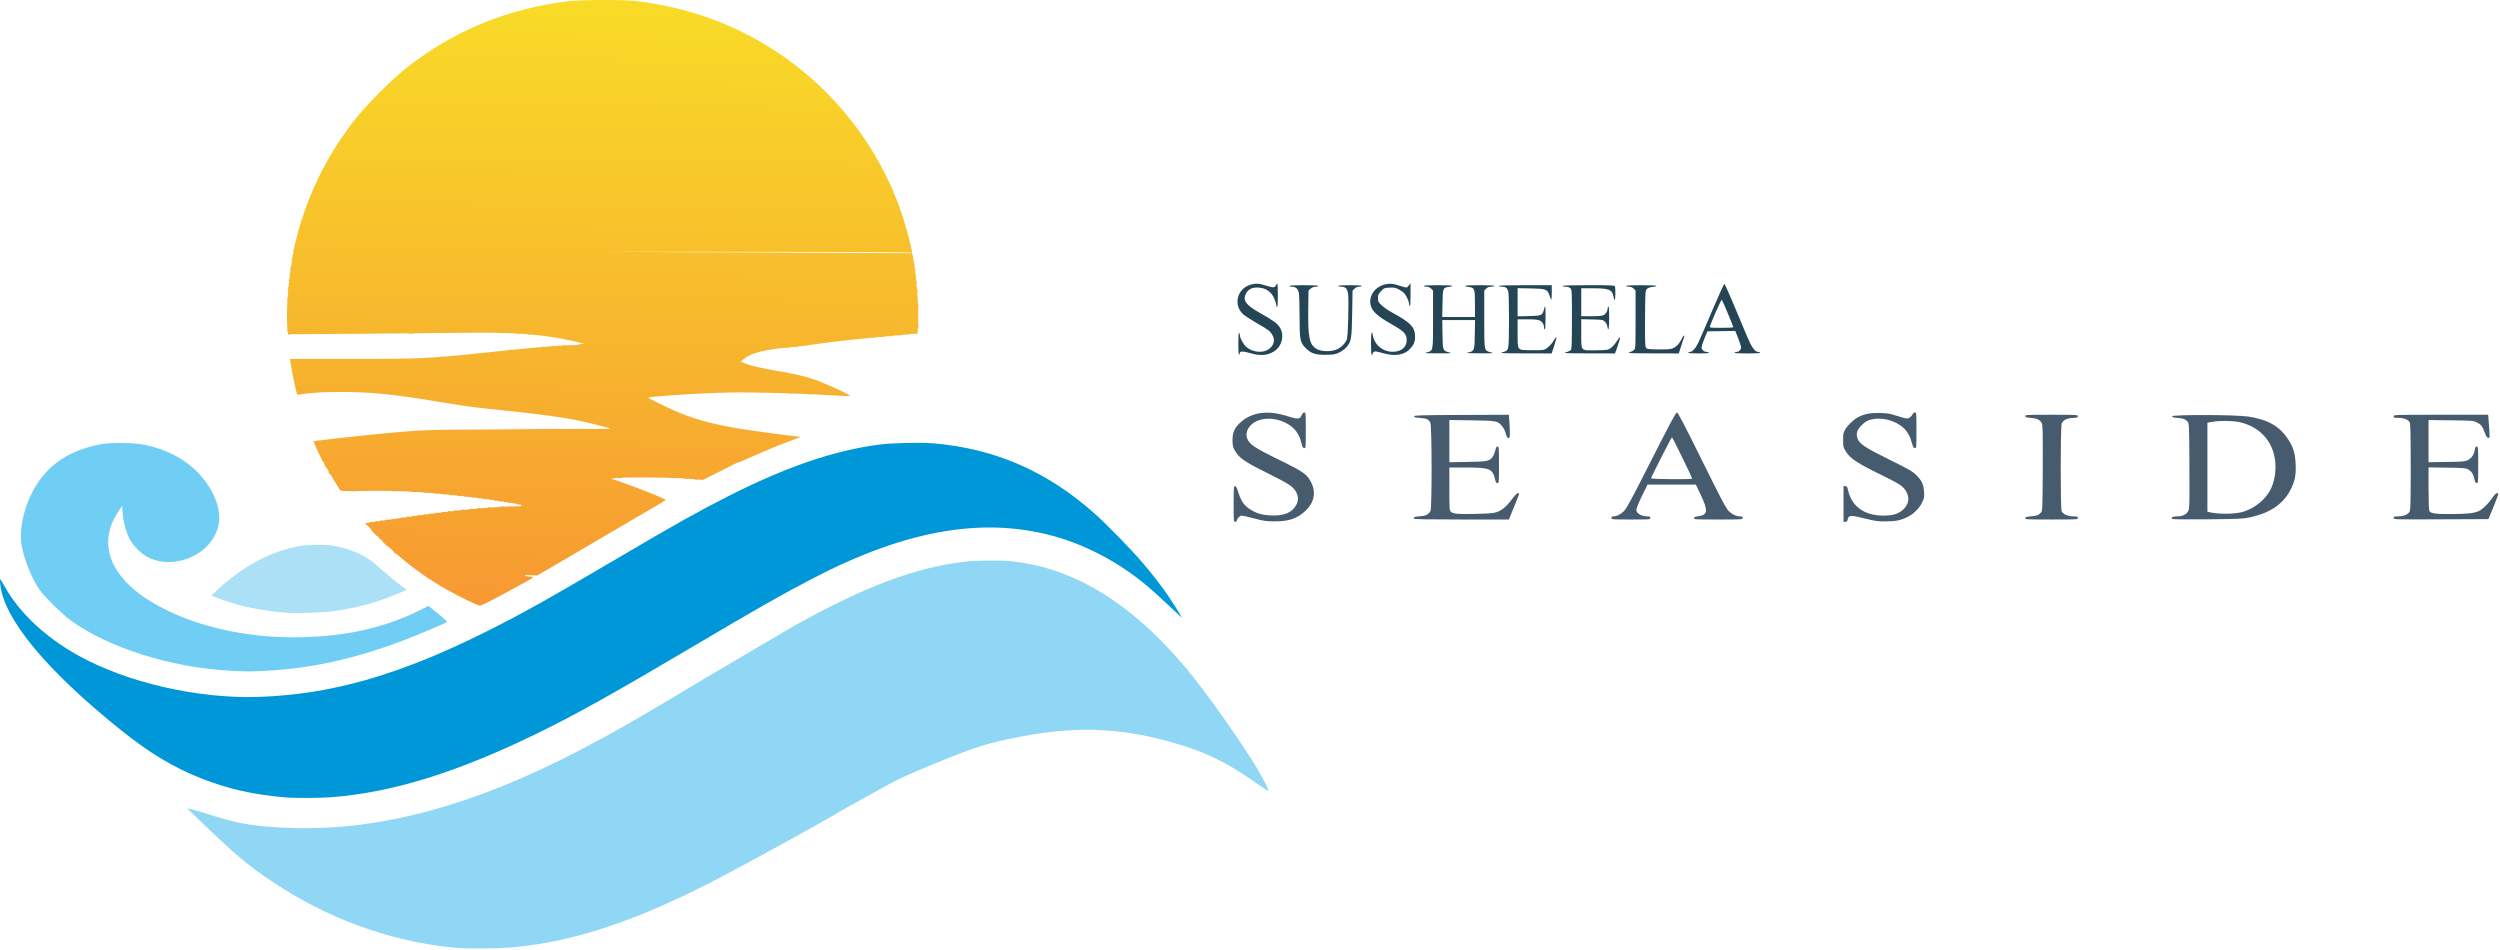 <svg xmlns="http://www.w3.org/2000/svg" width="3222" height="1225" xmlns:v="https://vecta.io/nano"><defs><linearGradient id="A" x1="768.09" y1="5.05" x2="756.375" y2="781.823" gradientUnits="userSpaceOnUse"><stop offset="0" stop-color="#f8db27"/><stop offset="1" stop-color="#f79932"/></linearGradient></defs><path d="M366.437 789.539c-20.457-1.601-43.062-5.497-61.018-10.517-11.934-3.336-32.502-10.677-32.502-11.6 0-1.069 15.167-14.7 24.793-22.282 26.199-20.636 54.97-34.539 84.207-40.69 13.768-2.897 39.313-3.147 51.5-.504 22.12 4.797 39.367 13.008 52.413 24.954 7.867 7.204 28.517 24.22 35.482 29.239l2.895 2.086-12.248 5.173c-27.858 11.765-55.617 19.084-86.043 22.685-15.728 1.861-45.11 2.581-59.48 1.456z" fill="#abe0f7"/><path d="M591.917 1221.85c-77.546-5.843-158.924-33.393-228-77.188-36.127-22.905-53.235-36.531-91.788-73.108l-30.833-29.728c.445-.445 17.893 4.479 32.621 9.206 35.058 11.25 58.4 14.852 104.5 16.127 113.724 3.143 233.713-29.58 370-100.905 44.557-23.319 77.854-42.461 159.5-91.695l116.229-68.379c89.726-49.971 155.61-74.772 218.271-82.163 16.521-1.949 47.326-2.212 62.5-.534 79.339 8.773 152.173 53.249 221.988 135.557 24.392 28.756 72.676 96.766 93.715 132 7.976 13.358 14.869 27.261 13.964 28.166-.325.325-5.22-2.717-10.879-6.76-43.602-31.156-73.612-45.407-122.837-58.335-63.042-16.557-118.367-17.872-186.951-4.445-41.745 8.173-54.625 12.174-104 32.312-44.538 18.164-54.405 22.842-86.216 40.866l-27.284 15.183c-4.95 2.653-15.975 8.97-24.5 14.039-19.083 11.346-112.722 62.66-145.903 79.954-105.307 54.888-186.39 81.934-266.934 89.04-14.851 1.31-54.136 1.773-67.163.792z" fill="#90d6f5"/><path d="M297.25 864.449c-76.97-4.007-158.741-29.895-207.114-65.571-9.746-7.188-30.716-27.654-37.746-36.84-9.639-12.594-20.158-37.379-24.081-56.738-5.165-25.49 4.931-62.815 23.743-87.78 17.655-23.429 41.39-37.407 75.866-44.676 13.251-2.794 44.914-2.499 59 .55 28.636 6.199 50.806 17.819 68.352 35.827 15.19 15.59 25.491 35.691 27.182 53.038 2.746 28.186-19.967 54.674-52.165 60.834-14.173 2.712-27.398 1.127-39.368-4.717-8.18-3.994-19.324-14.98-23.74-23.403-4.438-8.466-8.166-22.223-9.061-33.436l-.758-9.5-5.164 7.791c-29.338 44.264-7.187 91.313 58.677 124.629 50.55 25.57 113.959 38.519 180.046 36.77 58.016-1.536 106.89-12.956 151.412-35.379l9.912-4.992 12.378 10.001c6.808 5.501 12.023 10.338 11.588 10.75-1.253 1.189-36.362 16.109-52.29 22.221-64.912 24.911-121.341 37.594-181 40.681-21.305 1.102-23.378 1.1-45.667-.061z" fill="#70cef4"/><path d="M370.417 1027.876c-43.565-3.547-75.625-10.715-112-25.041-34.259-13.492-66.1-32.663-102-61.413C59.846 864.085 4.882 797.694.286 752.833c-.355-3.462-.383-6.295-.063-6.295s3.047 4.388 6.061 9.75c18.904 33.639 51.98 64.7 93.842 88.123 63.188 35.356 155.311 56.486 234.224 53.724 93.165-3.261 179.993-28.14 290.567-83.255 46.358-23.107 79.399-41.522 167-93.074 79.9-47.02 106.442-61.92 146.5-82.241 74.568-37.827 135.952-58.835 194.5-66.565 16.831-2.222 54.021-3.034 71.034-1.55 79.019 6.891 146.24 36.353 207.171 90.799 16.351 14.611 46.406 45.439 61.215 62.789 20.523 24.045 34.047 42.687 48.605 67l2.395 4-3.96-3.421c-2.178-1.882-10.71-9.835-18.96-17.673-16.344-15.529-28.78-25.949-43.499-36.446-27.539-19.64-60.625-36.09-91.186-45.336-94.125-28.476-196.012-11.554-319.816 53.119-38.652 20.191-74.292 40.452-149.5 84.988-106.461 63.044-155.09 90.138-207 115.334-102.114 49.563-185.198 75.079-263.5 80.924-12.354.922-45.88 1.134-55.5.351z" fill="#0097d9"/><path d="M1589.917 649.538c0-21.24.134-23 1.75-22.995 1.316.003 2.42 2.111 4.451 8.499 3.358 10.56 7.206 16.254 14.014 20.734 8.793 5.788 15.938 7.972 27.861 8.52 16.902.776 27.61-3.725 32.673-13.734 2.803-5.541 2.852-10.148.166-15.697-3.521-7.274-9.239-11.172-35.412-24.143-32.868-16.289-38.956-20.571-44.731-31.462-1.781-3.358-2.238-5.859-2.237-12.222 0-9.58 2.665-15.666 9.687-22.138 15.166-13.979 35.749-16.727 62.03-8.28 12.66 4.069 15.326 3.762 17.73-2.043.77-1.86 1.987-3.038 3.137-3.038 1.784 0 1.879 1.162 1.879 23 0 22.183-.07 23-1.961 23-1.469 0-2.237-1.068-3.06-4.25-1.888-7.308-2.18-8.134-4.509-12.77-10.741-21.379-47.633-28.226-62.268-11.558-3.97 4.521-5.497 9.925-4.167 14.743 2.356 8.532 8.493 12.754 43.176 29.703 29.943 14.633 34.634 18.009 39.906 28.716 6.301 12.799 3.648 25.673-7.454 36.173-10.512 9.942-21.499 13.72-39.662 13.639-11.106-.049-14.047-.465-26.373-3.726-7.63-2.019-14.91-3.671-16.178-3.671-2.378 0-6.45 4.189-6.45 6.635 0 .751-.9 1.365-2 1.365-1.942 0-2-.667-2-23zm786 0v-23h2.341c2.02 0 2.509.75 3.565 5.471 4.655 20.799 21.065 32.485 45.662 32.517 10.642.014 17.307-1.715 23.138-6.004 9.097-6.69 11.317-16.15 5.941-25.323-3.855-6.578-8.256-9.519-30.647-20.48-33.673-16.484-41.734-21.907-47.83-32.181-2.363-3.981-2.67-5.537-2.67-13.5 0-7.949.311-9.53 2.666-13.534 3.227-5.488 11.12-13.051 16.472-15.781 8.086-4.125 15.341-5.615 26.862-5.517 6.478.055 13.055.7 16 1.567l12.814 3.838c7.153 2.165 8.042 2.238 10.5.86 1.477-.828 3.273-2.727 3.99-4.219.757-1.575 2.121-2.714 3.25-2.714 1.871 0 1.945.882 1.945 23.07 0 23.01-.01 23.069-2.141 22.75-1.678-.25-2.441-1.509-3.526-5.82-2.102-8.35-5.899-15.345-10.763-19.829-11.192-10.316-29.477-14.763-43.536-10.588-3.968 1.178-6.678 2.932-10.611 6.864-5.975 5.975-7.417 10.292-5.535 16.572 2.191 7.315 8.852 11.82 40.805 27.601 25.08 12.387 30.099 15.24 34.686 19.719 7.416 7.241 9.844 12.351 10.416 21.927.429 7.178.225 8.252-2.696 14.185-3.52 7.15-10.678 14.289-18.096 18.048-8.909 4.514-15.721 5.936-28.502 5.947-10.655.009-13.756-.429-27.669-3.915-17.648-4.421-20.339-4.239-21.479 1.458-.467 2.334-1.136 3.011-2.977 3.011h-2.375zm-553.554 18.913c-1.167-1.888.85-2.691 7.793-3.105 7.253-.432 11.21-2.457 13.496-6.905 1.932-3.76 1.793-108.703-.151-113.355-1.888-4.518-4.639-5.833-13.585-6.494-5.754-.425-7.5-.904-7.5-2.054 0-1.314 7.57-1.532 61.101-1.758l61.101-.258.643 8.258c.353 4.542.646 11.295.649 15.008.01 5.885-.229 6.75-1.83 6.75-1.391 0-2.238-1.445-3.492-5.956-.991-3.564-2.958-7.439-4.898-9.649-5.724-6.519-6.988-6.752-39.024-7.198l-28.75-.4v27.195 27.195l23.25-.382c25.641-.421 28.634-1.026 32.595-6.587 1.178-1.655 2.672-5.305 3.32-8.113.888-3.849 1.628-5.105 3.007-5.105 1.719 0 1.828 1.403 1.828 23.5 0 22.758-.062 23.5-1.981 23.5-1.347 0-2.176-.88-2.59-2.75-3.537-15.977-6.35-17.25-38.111-17.25h-21.319v27.5c0 25.824.118 27.617 1.928 29.428 2.86 2.86 8.971 3.383 32.922 2.819s26.859-1.161 35.082-7.197c2.595-1.905 7.384-7.08 10.643-11.5 3.474-4.713 6.649-8.04 7.675-8.044.963-.003 1.757.331 1.766.744s-2.971 8.063-6.622 17l-6.639 16.25h-60.819c-42.717 0-61.018-.324-61.49-1.087zm254.554-.913c0-1.236.669-2.002 1.75-2.006 4.894-.016 10.026-2.479 14.261-6.844 3.708-3.822 10.029-15.556 35.5-65.894 23.347-46.141 31.425-61.245 32.756-61.25 1.343-.005 9.066 14.748 32.153 61.423 25.449 51.449 31.091 62.134 34.732 65.77 4.313 4.307 9.891 6.801 15.213 6.801 1.967 0 2.634.506 2.634 2 0 1.958-.667 2-31.573 2-29.448 0-31.551-.117-31.239-1.738.245-1.272 1.795-1.948 5.782-2.522 12.176-1.752 12.746-6.958 3.007-27.49l-6.285-13.25h-31.151-31.151l-7.213 14.75c-3.967 8.112-7.205 15.987-7.195 17.5.032 4.962 6.395 8.73 14.768 8.744 2.581.004 3.25.417 3.25 2.006 0 1.947-.667 2-25 2s-25-.053-25-2zm104.018-50.75c.028-1.195-25.457-53.213-26.08-53.232-.742-.023-26.938 51.36-26.938 52.839 0 1.306 52.987 1.699 53.018.393zm429.169 51c.267-1.4 1.731-1.862 7.323-2.311 7.508-.603 9.885-1.508 13.001-4.95 1.928-2.129 1.997-3.89 2.242-57.343.196-42.647-.031-55.691-1-57.549-2.331-4.471-6.218-6.427-13.979-7.031-5.842-.455-7.318-.906-7.587-2.315-.313-1.639 1.828-1.75 33.74-1.75 32.727 0 34.073.074 34.073 1.887 0 1.631-.945 1.941-6.968 2.281-7.5.424-11.445 2.409-13.767 6.928-1.713 3.332-1.817 109.598-.111 113.342 1.674 3.674 8.347 6.562 15.162 6.562 5.018 0 5.684.235 5.684 2 0 1.961-.667 2-34.073 2-31.911 0-34.052-.111-33.74-1.75zm189.371.843c-1.316-2.13.63-3.093 6.251-3.095 7.198-.002 12.132-2.39 14.457-6.998 1.634-3.239 1.746-7.583 1.5-58.146-.258-52.944-.328-54.714-2.255-56.843-3.117-3.443-5.493-4.347-13.011-4.95-5.306-.426-7-.924-7-2.061 0-2.368 82.433-2.099 98.142.321 25.491 3.927 40.383 12.464 51.53 29.54 6.664 10.209 8.976 17.984 9.553 32.139.576 14.12-1.044 21.962-6.838 33.099-9.363 17.996-26.111 29.393-51.388 34.966-9.274 2.045-13.274 2.238-55.133 2.663-32.031.325-45.329.141-45.809-.635zm89.942-8.646c9.476-2.561 19.314-8.271 26.617-15.446 10.266-10.087 15.304-21.688 16.427-37.832 2.135-30.679-14.934-54.724-44.153-62.197-8.845-2.262-26.66-2.68-37.059-.869l-6.332 1.103v57.378V659.5l2.25.544c11.379 2.75 31.966 2.721 42.25-.059zm195.5 7.561c0-1.766.66-2.008 5.48-2.008 7.118 0 13.182-2.446 15.059-6.074 1.231-2.38 1.459-11.491 1.447-57.626-.011-41.795-.311-55.393-1.264-57.3-1.885-3.772-7.251-5.997-14.471-5.998-5.583-.001-6.25-.215-6.25-2.002 0-1.978.667-2 60.915-2h60.915l.548 7.25c1.787 23.63 1.803 22.917-.502 22.569-1.578-.238-2.676-1.885-4.354-6.532-3.113-8.622-4.701-10.706-10.22-13.417-4.646-2.282-5.734-2.37-33.552-2.716l-28.75-.357v27.182 27.182l23.25-.331c20.857-.297 23.66-.536 27.237-2.331 4.894-2.455 8.198-7.214 9.077-13.073.515-3.437 1.086-4.427 2.55-4.427 1.795 0 1.887 1.138 1.887 23.5 0 22.545-.078 23.5-1.929 23.5-1.531 0-2.162-1.124-3.058-5.439-1.279-6.163-3.753-9.815-8.351-12.331-2.691-1.472-6.699-1.779-26.912-2.059l-23.75-.329v27.145c0 16.395.401 27.894 1.012 29.036 1.666 3.112 7.526 3.968 26.988 3.942 21.608-.03 31.362-1.087 37.12-4.025 5.217-2.662 12.497-9.887 17.397-17.267 2.331-3.51 4.474-5.672 5.624-5.672 1.022 0 1.843.563 1.825 1.25s-2.896 8.225-6.396 16.75l-6.362 15.5-61.104.258c-60.601.256-61.104.241-61.104-1.75z" fill="#475b6e"/><path d="M1595.917 443.038c0-9.491.351-14.401 1-14 .55.34 1.004 1.604 1.01 2.809.017 3.916 4.638 12.255 8.611 15.541 7.406 6.124 18.704 7.793 26.409 3.9 8.449-4.268 11.233-12.529 6.715-19.924-2.901-4.749-4.801-6.175-19.777-14.853-6.857-3.973-14.338-8.738-16.623-10.588-14.293-11.571-9.58-33.597 8.343-38.991 6.671-2.008 11.45-1.733 20.051 1.154 8.714 2.925 11.362 2.863 12.749-.298.543-1.238 1.33-2.25 1.75-2.25s.763 6.75.763 15c0 9.333-.378 15-1 15-.55 0-1-.883-1-1.962s-.931-4.451-2.069-7.492c-3.759-10.046-11.653-15.485-22.533-15.524-7.357-.026-11.938 2.546-14.751 8.285-4.158 8.482.245 14.352 18.481 24.635 17.574 9.911 22.465 13.508 25.588 18.822 5.874 9.992 2.757 23.374-7.009 30.093-8.453 5.816-18.401 6.632-31.781 2.609-8.558-2.574-12.926-2.576-12.926-.006 0 .782-.45 1.7-1 2.04-.649.401-1-4.509-1-14zm98.035 12.784c-3.963-1.204-6.892-3.052-10.656-6.722-7.807-7.614-8.37-10.385-8.422-41.494-.024-14.063-.431-27.577-.905-30.032-1.028-5.326-3.949-8.036-8.662-8.036-1.864 0-3.389-.45-3.389-1 0-.631 6.833-1 18.5-1s18.5.369 18.5 1c0 .55-1.55 1-3.444 1-2.198 0-4.459.873-6.25 2.412l-2.806 2.412-.33 23.554c-.507 36.167 1.338 45.621 10.027 51.371 5.411 3.581 16.877 4.384 24.837 1.74 6.481-2.152 13.312-8.532 14.98-13.989 1.414-4.626 2.592-49.495 1.524-58.046-.85-6.8-3.299-9.454-8.726-9.454-2.096 0-3.811-.45-3.811-1 0-.622 5.667-1 15-1s15 .378 15 1c0 .55-1.514 1-3.364 1-2.261 0-4.189.825-5.882 2.519l-2.519 2.519-.49 29.231c-.55 32.765-1.145 36.333-7.248 43.464-1.952 2.28-6.124 5.406-9.273 6.948-5.017 2.456-7.021 2.831-16.224 3.033-7.486.165-12.069-.246-15.965-1.429zm72.965-12.784c0-13.923 1.101-18.725 2.466-10.75 2.265 13.24 14.545 22.34 28.252 20.936 9.481-.971 15.282-6.515 15.282-14.603 0-8.403-3.083-11.584-21.053-21.718-19.247-10.855-25.873-18.048-25.925-28.146-.08-15.519 17.113-26.741 33.478-21.851l9.357 2.799c4.291 1.285 4.393 1.26 6.745-1.68l2.388-2.985-.01 15.5c-.01 10.375-.331 15.004-.98 14-.533-.825-.986-2.4-1.007-3.5-.053-2.823-3.707-10.559-6.305-13.349-1.203-1.292-4.402-3.476-7.108-4.853-4.187-2.131-5.955-2.446-11.858-2.112-6.653.376-7.097.563-10.83 4.565-3.384 3.628-3.892 4.789-3.892 8.895 0 4.33.396 5.102 4.764 9.289 2.62 2.511 8.487 6.591 13.037 9.066 23.458 12.759 29.316 18.481 30.005 29.307.448 7.036-.919 11.314-5.261 16.463-7.832 9.288-19.822 11.485-36.617 6.71-8.122-2.309-10.111-2.574-11.385-1.516-.849.705-1.544 1.901-1.544 2.659s-.45 1.378-1 1.378c-.621 0-1-5.5-1-14.5zm71.847 11.141c8.409-2.249 8.153-.906 8.153-42.798v-36.935l-2.455-2.455c-1.683-1.683-3.569-2.455-6-2.455-1.95 0-3.545-.45-3.545-1 0-.631 6.833-1 18.5-1 10.175 0 18.5.391 18.5.87s-2.071 1.103-4.603 1.389c-7.665.864-7.853 1.351-8.211 21.274l-.314 17.467h21.064 21.064v-16.889c0-19.816-.432-20.954-8.29-21.84-2.591-.292-4.71-.922-4.71-1.401s8.55-.87 19-.87c12 0 19 .368 19 1 0 .55-1.821 1-4.045 1-2.962 0-4.703.657-6.5 2.455l-2.455 2.455v36.935c0 42.095-.359 40.302 8.542 42.69 4.579 1.229 3.467 1.328-14.542 1.291-15.138-.031-18.493-.257-15-1.013 8.272-1.79 8.456-2.278 8.812-23.337l.312-18.475h-21.124-21.124l.312 18.467c.354 20.981.327 20.908 8.482 23.1 4.413 1.186 3.188 1.296-14.17 1.268-16.3-.026-18.382-.196-14.653-1.193zm97.533-.16c6.049-1.661 6.656-2.264 7.697-7.651 1.101-5.694 1.084-64.052-.02-69.771-1.019-5.279-3.099-7.059-8.247-7.059-2.095 0-3.809-.45-3.809-1 0-.647 12-1 34-1h34v9.667c0 5.317-.304 9.362-.677 8.99s-1.385-2.773-2.25-5.335c-2.736-8.101-4.504-8.771-24.143-9.137l-16.931-.316v18.14 18.14l14.398-.324c16.472-.37 17.619-.863 19.513-8.385.615-2.441 1.336-4.438 1.603-4.438s.486 6.75.486 15c0 9.333-.378 15-1 15-.55 0-1-1.104-1-2.453 0-3.999-2.062-7.348-5.54-8.999-2.409-1.143-6.56-1.548-15.861-1.548h-12.599l.015 17.25c.02 23.535-.947 22.173 16.013 22.547 7.41.164 14.961.026 16.782-.307 4.081-.745 10.216-6.153 13.675-12.056 1.43-2.439 2.998-4.435 3.485-4.435s-.697 4.725-2.631 10.5l-3.516 10.5-34.161-.089c-30.413-.08-33.626-.236-29.282-1.429zm82.101-.026c2.739-.751 5.552-2.147 6.25-3.102.973-1.33 1.269-10.569 1.269-39.545 0-36.476-.071-37.879-2-39.809-1.333-1.333-3.333-2-6-2-2.2 0-4-.45-4-1 0-.647 11.798-1 33.393-1 29.528 0 33.463.183 34 1.582.943 2.456.715 17.418-.265 17.418-.48 0-1.144-1.687-1.476-3.75-1.531-9.518-5.554-11.25-26.12-11.25h-15.532v18 18h13.05c9.339 0 13.833-.405 15.805-1.425 2.859-1.478 5.145-5.283 5.145-8.563 0-1.042.45-2.172 1-2.512.65-.402 1 4.656 1 14.441 0 14.383-1.05 19.402-2.353 11.251-.355-2.22-1.692-4.827-3.205-6.25-2.455-2.309-3.355-2.46-16.519-2.768l-13.922-.326v17.853c0 23.768-1.153 22.298 17.492 22.298 7.908 0 15.645-.479 17.193-1.064 3.7-1.398 7.685-5.279 11.46-11.163 1.685-2.625 3.446-4.774 3.913-4.774s-.817 4.724-2.854 10.498l-3.704 10.498-34-.087c-30.598-.079-33.502-.224-29.019-1.453zm81.182.196c2.289-.634 5.102-2.009 6.25-3.057 2.046-1.867 2.088-2.658 2.088-39.295v-37.39l-2.454-2.455c-1.683-1.683-3.569-2.455-6-2.455-1.95 0-3.546-.45-3.546-1 0-.632 7.167-1 19.5-1 10.725 0 19.5.393 19.5.873s-2.288 1.093-5.083 1.361c-3.404.327-5.799 1.204-7.25 2.654-2.13 2.128-2.171 2.767-2.428 37.389-.202 27.209.032 35.792 1.028 37.723 1.269 2.461 1.505 2.505 15.261 2.805 8.184.179 15.532-.15 17.739-.795 5.203-1.52 9.878-5.913 12.696-11.931 1.308-2.793 2.8-5.079 3.315-5.079s.69.642.388 1.427-1.985 5.96-3.741 11.5l-3.193 10.073-34.116-.098c-27.614-.079-33.323-.318-29.954-1.25zm76.338.348c0-.55.839-1 1.865-1 3.406 0 7.322-4.237 11.008-11.913 2.004-4.173 10.165-22.982 18.135-41.798s14.937-34.08 15.482-33.92 6.064 12.405 12.265 27.211l16.945 40.42c5.849 13.925 10.144 20 14.141 20 1.122 0 2.319.45 2.659 1 .403.652-5.343 1-16.5 1s-16.903-.348-16.5-1c.34-.55 1.647-1 2.904-1 2.827 0 5.596-2.914 5.596-5.889 0-1.227-1.687-6.487-3.75-11.688l-3.75-9.456-17.929.267-17.929.267-3.79 9c-2.084 4.95-3.804 10.212-3.821 11.693-.036 3.038 3.126 5.807 6.632 5.807 1.22 0 2.497.45 2.836 1 .4.648-4.156 1-12.941 1-8.373 0-13.559-.382-13.559-1zm58-32.834c0-1.193-13.973-34.519-14.842-35.4-.816-.827-16.137 34.316-15.469 35.483.592 1.034 30.311.952 30.311-.084z" fill="#244555"/><path d="M601.5 774.165c-45.817-22.364-80.771-47.806-117.283-85.364-8.332-8.57-11.76-12.662-11.068-13.21.57-.453 85.857-12.429 103.852-14.583 32.125-3.846 72.634-6.98 90.983-7.038 5.723-.018 8.919-.368 8.017-.877-3.622-2.044-47.828-8.831-81.5-12.514-49.464-5.41-78.712-6.948-122.006-6.419-31.566.386-32.32.349-33.578-1.633-3.46-5.452-14.924-24.689-17.745-29.777l-3.188-5.75 267.259.054 267.259.054-22.727 11.439-22.727 11.439-20.273-1.608c-22.087-1.751-84.392-2.172-93.273-.63l-5 .868 6 1.785c16.026 4.768 64.528 23.942 64.482 25.492-.01.334-8.222 5.306-18.25 11.05L779 693.068l-64.5 37.883-21 12.201-9.863-.365c-10.264-.38-10.428.621-.286 1.739 7.174.791 8.85-.472-20.852 15.71-28.322 15.43-40.92 21.77-43.23 21.754-.973-.01-8.97-3.527-17.77-7.822zM675 743c-1.293-.835-1.266-.971.191-.985.93-.01 1.969.435 2.309.985.782 1.266-.542 1.266-2.5 0zm-166.128-29.75c-1.244-1.586-1.209-1.621.378-.378.962.755 1.75 1.542 1.75 1.75 0 .823-.821.293-2.128-1.372zM497 702.5c-2.429-2.475-4.191-4.5-3.916-4.5s2.487 2.025 4.916 4.5 4.191 4.5 3.916 4.5-2.487-2.025-4.916-4.5zm-7.128-7.25c-1.244-1.586-1.209-1.621.378-.378.962.755 1.75 1.542 1.75 1.75 0 .823-.821.293-2.128-1.372zM483 688.5c-2.429-2.475-4.191-4.5-3.916-4.5s2.487 2.025 4.916 4.5 4.191 4.5 3.916 4.5-2.487-2.025-4.916-4.5zm-10.02-11.024c-.696-.838-1.071-1.718-.835-1.955s.98.449 1.651 1.524c1.452 2.325.968 2.58-.816.43zm4.833-3.159c.722-.289 1.584-.253 1.917.079s-.258.569-1.312.525c-1.165-.048-1.402-.285-.604-.604zm7-1c.722-.289 1.584-.253 1.917.079s-.258.569-1.312.525c-1.165-.048-1.402-.285-.604-.604zm7-1c.722-.289 1.584-.253 1.917.079s-.258.569-1.312.525c-1.165-.048-1.402-.285-.604-.604zm7-1c.722-.289 1.584-.253 1.917.079s-.258.569-1.312.525c-1.165-.048-1.402-.285-.604-.604zm20-3c.722-.289 1.584-.253 1.917.079s-.258.569-1.312.525c-1.165-.048-1.402-.285-.604-.604zm7-1c.722-.289 1.584-.253 1.917.079s-.258.569-1.312.525c-1.165-.048-1.402-.285-.604-.604zm7-1c.722-.289 1.584-.253 1.917.079s-.258.569-1.312.525c-1.165-.048-1.402-.285-.604-.604zm7-1c.722-.289 1.584-.253 1.917.079s-.258.569-1.312.525c-1.165-.048-1.402-.285-.604-.604zm8-1c.722-.289 1.584-.253 1.917.079s-.258.569-1.312.525c-1.165-.048-1.402-.285-.604-.604zm7-1c.722-.289 1.584-.253 1.917.079s-.258.569-1.312.525c-1.165-.048-1.402-.285-.604-.604zm8-1c.722-.289 1.584-.253 1.917.079s-.258.569-1.312.525c-1.165-.048-1.402-.285-.604-.604zm8-1c.722-.289 1.584-.253 1.917.079s-.258.569-1.312.525c-1.165-.048-1.402-.285-.604-.604zm8-1c.722-.289 1.584-.253 1.917.079s-.258.569-1.312.525c-1.165-.048-1.402-.285-.604-.604zm7.938-.979c.688-.277 1.813-.277 2.5 0s.125.504-1.25.504-1.937-.227-1.25-.504zm10.063-1.021c.722-.289 1.584-.253 1.917.079s-.258.569-1.312.525c-1.165-.048-1.402-.285-.604-.604zm9.938-.979c.688-.277 1.813-.277 2.5 0s.125.504-1.25.504-1.937-.227-1.25-.504zm10.519-1.031c.973-.254 2.323-.237 3 .037s-.119.481-1.769.461-2.204-.245-1.231-.498zm12.981-.996c.962-.251 2.538-.251 3.5 0s.175.457-1.75.457-2.712-.206-1.75-.457zm16.512-1.018c1.244-.239 3.044-.23 4 .02s-.062.446-2.262.435-2.982-.216-1.738-.455zm25.942-1.396c.791-.791 1.627-.8 2.95-.03 1.619.941 1.482 1.077-1.104 1.104-2.151.022-2.651-.268-1.846-1.073zm-4.891-1.58c.722-.289 1.584-.253 1.917.079s-.258.569-1.312.525c-1.165-.048-1.402-.285-.604-.604zm-11-2c.722-.289 1.584-.253 1.917.079s-.258.569-1.312.525c-1.165-.048-1.402-.285-.604-.604zm-6-1c.722-.289 1.584-.253 1.917.079s-.258.569-1.312.525c-1.165-.048-1.402-.285-.604-.604zm-6-1c.722-.289 1.584-.253 1.917.079s-.258.569-1.312.525c-1.165-.048-1.402-.285-.604-.604zm-6-1c.722-.289 1.584-.253 1.917.079s-.258.569-1.312.525c-1.165-.048-1.402-.285-.604-.604zm-14-2c.722-.289 1.584-.253 1.917.079s-.258.569-1.312.525c-1.165-.048-1.402-.285-.604-.604zm-7-1c.722-.289 1.584-.253 1.917.079s-.258.569-1.312.525c-1.165-.048-1.402-.285-.604-.604zm-8-1c.722-.289 1.584-.253 1.917.079s-.258.569-1.312.525c-1.165-.048-1.402-.285-.604-.604zm-9.543-1.01c.973-.254 2.323-.237 3 .037s-.119.481-1.769.461-2.204-.245-1.231-.498zm-9.519-.969c.688-.277 1.813-.277 2.5 0s.125.504-1.25.504-1.937-.227-1.25-.504zm-9-1c.688-.277 1.813-.277 2.5 0s.125.504-1.25.504-1.937-.227-1.25-.504zm-9.481-1.031c.973-.254 2.323-.237 3 .037s-.119.481-1.769.461-2.204-.245-1.231-.498zm-11-1c.973-.254 2.323-.237 3 .037s-.119.481-1.769.461-2.204-.245-1.231-.498zm-13.019-.996c.962-.251 2.538-.251 3.5 0s.175.457-1.75.457-2.712-.206-1.75-.457zm-15.488-1.018c1.244-.239 3.044-.23 4 .02s-.062.446-2.262.435-2.982-.216-1.738-.455zm-79.512-1.021c2.063-.216 5.438-.216 7.5 0s.375.392-3.75.392-5.812-.177-3.75-.392zm54 0c2.063-.216 5.438-.216 7.5 0s.375.392-3.75.392-5.812-.177-3.75-.392zm390.019-14.965c.973-.254 2.323-.237 3 .037s-.119.481-1.769.461-2.204-.245-1.231-.498zm-14.019-.996c.962-.251 2.538-.251 3.5 0s.175.457-1.75.457-2.712-.206-1.75-.457zm-85.5-1.016c1.237-.238 3.263-.238 4.5 0s.225.433-2.25.433-3.487-.195-2.25-.433zm68.514-.012c1.52-.23 3.77-.224 5 .014s-.014.426-2.764.418-3.756-.202-2.236-.432zm-38.972-1.025c3.735-.193 9.585-.192 13 0s.358.353-6.792.351-9.944-.161-6.208-.354zM425 611c-.589-1.1-.845-2-.57-2s.982.9 1.57 2 .845 2 .57 2-.982-.9-1.57-2zm-5-9c-.589-1.1-.845-2-.57-2s.982.9 1.57 2 .845 2 .57 2-.982-.9-1.57-2zm264.903-4.752l-267.598-.252-6.233-13.084c-3.428-7.196-5.949-13.368-5.603-13.715.736-.736 67.601-8.082 101.031-11.099 42.469-3.833 53.346-4.099 167.733-4.099L787 554.116c0-.486-1.013-1.123-2.25-1.415s-9.225-2.322-17.75-4.51c-27.66-7.1-55.336-11.321-116-17.693-41.788-4.389-49.339-5.396-86.5-11.533-57.333-9.468-86.37-12.339-124.5-12.311-22.445.017-33.511.659-51.17 2.971l-4.67.611-1.101-3.868c-1.375-4.831-6.661-31.229-7.533-37.618l-.648-4.75 78.311-.01c94.202-.01 99.06-.247 183.311-9.095 51.674-5.427 79.674-7.809 100.791-8.574 9.785-.354 17.435-.972 17-1.372-1.148-1.055-20.922-5.594-34.291-7.87-33.235-5.659-66.296-7.482-121.5-6.702l-134.594 1.24-91.594.633-.656-6.274c-2.084-19.937.582-59.619 6.062-90.231l1.745-9.75h398.201l398.722 1.75c4.671 15.694 9.342 69.851 7.971 92.418l-.653 10.754-4.102.562c-2.256.309-18.952 1.912-37.102 3.562-40.294 3.664-71.773 7.186-93 10.405-8.8 1.335-24.1 3.149-34 4.032-29.873 2.664-46.86 7.183-55.947 14.882l-3.947 3.344 5.636 2.109c9.025 3.377 19.899 5.873 44.354 10.183 23.905 4.212 35.14 6.984 49.405 12.187 9.798 3.574 33.847 14.451 39 17.64 4.295 2.658 6.725 2.596-28 .715-45.987-2.491-100.385-3.827-128.5-3.155-36.733.878-102.287 5.253-100.762 6.725 1.633 1.575 29.416 14.989 39.803 19.218 24.898 10.136 50.251 16.536 87.774 22.157 20.256 3.035 55.923 7.743 66.184 8.736 2.826.274 2.71.4-2 2.182l-19.5 7.356c-7.975 3.006-23.5 9.488-34.5 14.404l-21 9.137c-.55.109-121.419.085-268.597-.053zM620.5 554.264l166.5-.014c0 .413-45.563.643-101.25.513l-65.25-.499zm423.313-44.947c.722-.289 1.584-.253 1.917.079s-.258.569-1.312.525c-1.165-.048-1.402-.285-.604-.604zm-26.062-.979c.688-.277 1.813-.277 2.5 0s.125.504-1.25.504-1.937-.227-1.25-.504zm-87.5-1.027c.962-.252 2.538-.252 3.5 0s.175.457-1.75.457-2.712-.206-1.75-.457zm49.5-.016c1.237-.238 3.263-.238 4.5 0s.225.433-2.25.433-3.487-.195-2.25-.433zm-552.5-.984c.962-.252 2.538-.252 3.5 0s.175.457-1.75.457-2.712-.206-1.75-.457zm22 0c.962-.252 2.538-.252 3.5 0s.175.457-1.75.457-2.712-.206-1.75-.457zm85.5-42.973c.688-.277 1.813-.277 2.5 0s.125.504-1.25.504-1.937-.227-1.25-.504zm18-1c.688-.277 1.813-.277 2.5 0s.125.504-1.25.504-1.937-.227-1.25-.504zm15.063-1.021c.722-.289 1.584-.253 1.917.079s-.258.569-1.312.525c-1.165-.048-1.402-.285-.604-.604zm90-9c.722-.289 1.584-.253 1.917.079s-.258.569-1.312.525c-1.165-.048-1.402-.285-.604-.604zm357-3c.722-.289 1.584-.253 1.917.079s-.258.569-1.312.525c-1.165-.048-1.402-.285-.604-.604zm-315-1c.722-.289 1.584-.253 1.917.079s-.258.569-1.312.525c-1.165-.048-1.402-.285-.604-.604zm327 0c.722-.289 1.584-.253 1.917.079s-.258.569-1.312.525c-1.165-.048-1.402-.285-.604-.604zm-315.062-.979c.688-.277 1.813-.277 2.5 0s.125.504-1.25.504-1.937-.227-1.25-.504zm15-1c.688-.277 1.813-.277 2.5 0s.125.504-1.25.504-1.937-.227-1.25-.504zm20.25-.728c0-.801 7.141-1.19 7.62-.416.274.443-1.328.806-3.561.806s-4.059-.176-4.059-.391zm379.813-9.293c.722-.289 1.584-.253 1.917.079s-.258.569-1.312.525c-1.165-.048-1.402-.285-.604-.604zm11-1c.722-.289 1.584-.253 1.917.079s-.258.569-1.312.525c-1.165-.048-1.402-.285-.604-.604zm11-1c.722-.289 1.584-.253 1.917.079s-.258.569-1.312.525c-1.165-.048-1.402-.285-.604-.604zm11-1c.722-.289 1.584-.253 1.917.079s-.258.569-1.312.525c-1.165-.048-1.402-.285-.604-.604zm-787.062-.979c.688-.277 1.813-.277 2.5 0s.125.504-1.25.504-1.937-.227-1.25-.504zm309.063-.021c.722-.289 1.584-.253 1.917.079s-.258.569-1.312.525c-1.165-.048-1.402-.285-.604-.604zm489 0c.722-.289 1.584-.253 1.917.079s-.258.569-1.312.525c-1.165-.048-1.402-.285-.604-.604zm-643.562-1.045c2.063-.216 5.438-.216 7.5 0s.375.392-3.75.392-5.812-.176-3.75-.392zm141.019.035c.973-.253 2.323-.237 3 .037s-.119.481-1.769.461-2.204-.245-1.231-.498zm512.543.01c.722-.289 1.584-.253 1.917.079s-.258.569-1.312.525c-1.165-.048-1.402-.285-.604-.604zm-608.045-1.042c1.797-.223 4.497-.218 6 .01s.032.41-3.268.405-4.529-.192-2.732-.415zm73.982.019a14.25 14.25 0 0 1 4.5 0c1.237.238.225.433-2.25.433s-3.487-.195-2.25-.433zm-275.518-3.294c0-1.925.206-2.712.457-1.75s.252 2.538 0 3.5-.457.175-.457-1.75zm813.054-5.5c.01-2.75.202-3.756.432-2.236s.224 3.77-.014 5-.425-.014-.418-2.764zm.024-26c.01-3.3.192-4.529.415-2.732s.218 4.497-.01 6-.41.032-.405-3.268zm-813.058-8c.011-2.2.216-2.982.455-1.738s.23 3.044-.02 4-.446-.062-.435-2.262zm811.943-11c.02-1.65.245-2.204.498-1.231s.237 2.323-.037 3-.481-.119-.461-1.769zm-811.037-3.5c0-1.375.227-1.937.504-1.25s.277 1.813 0 2.5-.504.125-.504-1.25zm809.921-7.583c.048-1.165.285-1.402.604-.604.289.722.253 1.584-.079 1.917s-.569-.258-.525-1.312zm-809-3c.048-1.165.285-1.402.604-.604.289.722.253 1.584-.079 1.917s-.569-.258-.525-1.312zm808-6c.048-1.165.285-1.402.604-.604.289.722.253 1.584-.079 1.917s-.569-.258-.525-1.312zm-807-2c.048-1.165.285-1.402.604-.604.289.722.253 1.584-.079 1.917s-.569-.258-.525-1.312zm806-5c.048-1.165.285-1.402.604-.604.289.722.253 1.584-.079 1.917s-.569-.258-.525-1.312zm-805-2c.048-1.165.285-1.402.604-.604.289.722.253 1.584-.079 1.917s-.569-.258-.525-1.312zm804-5c.048-1.165.285-1.402.604-.604.289.722.253 1.584-.079 1.917s-.569-.258-.525-1.312zm-802-7c.048-1.165.285-1.402.604-.604.289.722.253 1.584-.079 1.917s-.569-.258-.525-1.312zm800-4c.048-1.165.285-1.402.604-.604.289.722.253 1.584-.079 1.917s-.569-.258-.525-1.312zm-799-1c.048-1.165.285-1.402.604-.604.289.722.253 1.584-.079 1.917s-.569-.258-.525-1.312zm797.921-3.25c0-.887-95.552-1.167-398.519-1.167H378.962l.613-2.75c14.279-64.106 40.73-119.675 81.037-170.25 13.767-17.274 45.011-48.531 62.388-62.415 60.634-48.444 130.338-77.543 209-87.25 18.194-2.245 69.113-2.541 87.5-.508 29.514 3.263 58.414 9.518 86.037 18.621 121.475 40.031 217.869 136.096 258.429 257.547 5.283 15.819 13.557 47.816 12.61 48.763-.316.317-.575.05-.575-.591z" fill="url(#A)" transform="translate(-1.083 -1.462)"/></svg>